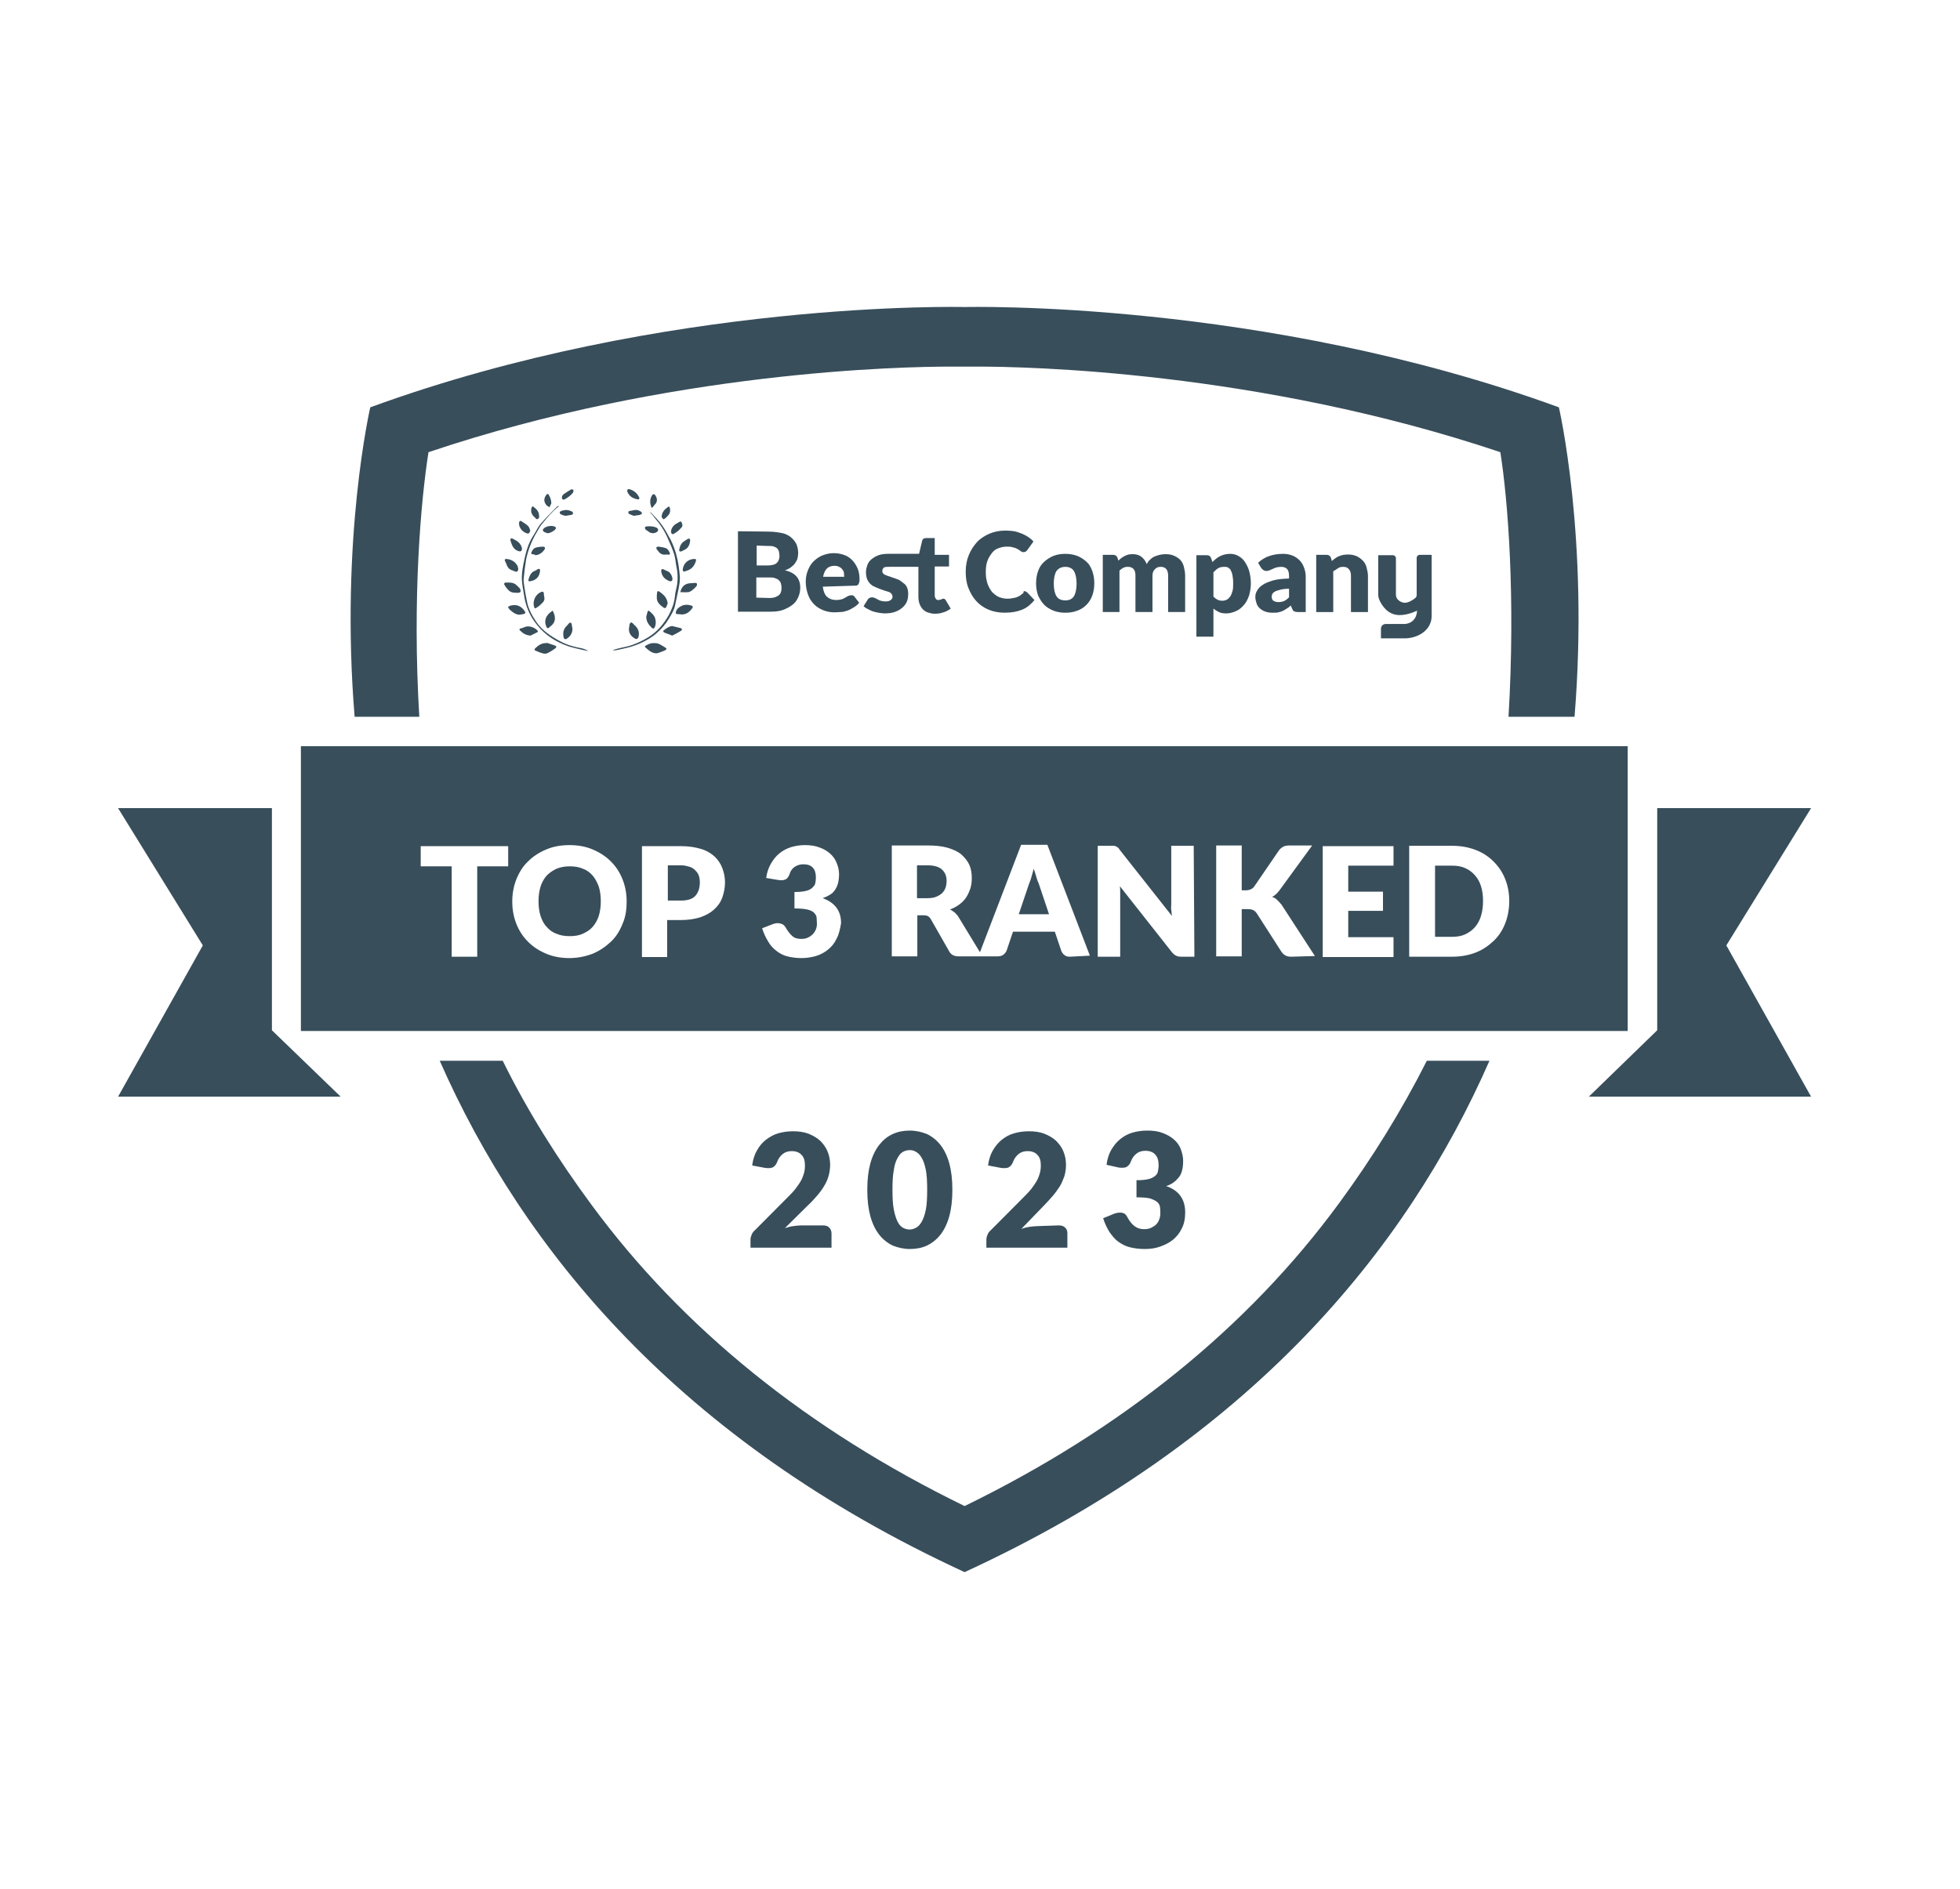 <svg width="83" height="80" viewBox="0 0 83 80" fill="none" xmlns="http://www.w3.org/2000/svg">
<path d="M11.515 34.23H5L8.589 40.044L5 46.452H14.427L11.515 43.639V34.23Z" fill="#384E5B"/>
<path d="M70.178 34.23H76.694L73.105 40.044L76.694 46.452H67.281L70.178 43.639V34.23Z" fill="#384E5B"/>
<path d="M24.889 27.575C24.759 27.546 24.63 27.517 24.5 27.488C24.341 27.445 24.183 27.416 24.024 27.358C23.534 27.183 23.102 26.908 22.77 26.502C22.453 26.125 22.265 25.705 22.194 25.226C22.165 25.023 22.121 24.835 22.107 24.632C22.078 24.385 22.121 24.139 22.165 23.892C22.251 23.457 22.352 23.023 22.611 22.646C22.712 22.486 22.785 22.312 22.914 22.167C23.13 21.921 23.361 21.689 23.592 21.457C23.606 21.442 23.635 21.428 23.664 21.428C23.664 21.442 23.649 21.457 23.649 21.457C23.39 21.66 23.188 21.906 22.972 22.167C22.871 22.283 22.799 22.428 22.712 22.573C22.611 22.747 22.525 22.921 22.453 23.11C22.381 23.298 22.323 23.486 22.28 23.689C22.237 23.95 22.208 24.211 22.179 24.487C22.165 24.574 22.179 24.675 22.194 24.777C22.222 24.994 22.265 25.226 22.309 25.444C22.366 25.777 22.525 26.067 22.712 26.343C22.972 26.72 23.332 26.951 23.707 27.154C23.995 27.314 24.312 27.401 24.63 27.459C24.716 27.474 24.802 27.517 24.889 27.56C24.903 27.546 24.889 27.56 24.889 27.575Z" fill="#384E5B"/>
<path d="M25.957 27.532C26.029 27.517 26.087 27.488 26.159 27.474C26.375 27.416 26.606 27.387 26.822 27.3C27.024 27.227 27.226 27.126 27.398 27.024C27.802 26.792 28.09 26.459 28.321 26.053C28.451 25.806 28.552 25.545 28.58 25.27C28.595 25.081 28.652 24.907 28.681 24.719C28.71 24.458 28.696 24.212 28.638 23.965C28.609 23.805 28.595 23.632 28.552 23.487C28.48 23.269 28.393 23.052 28.292 22.834C28.22 22.66 28.134 22.501 28.033 22.341C27.932 22.182 27.817 22.051 27.701 21.906C27.643 21.819 27.571 21.747 27.499 21.674C27.528 21.703 27.586 21.718 27.615 21.761C27.773 21.935 27.932 22.095 28.061 22.283C28.191 22.472 28.292 22.675 28.407 22.878C28.638 23.342 28.739 23.834 28.782 24.342C28.811 24.559 28.768 24.777 28.724 24.994C28.681 25.197 28.638 25.4 28.595 25.603C28.552 25.835 28.436 26.024 28.321 26.212C28.191 26.43 28.018 26.633 27.817 26.807C27.615 26.995 27.37 27.126 27.125 27.242C26.779 27.401 26.418 27.474 26.058 27.546H25.986C25.976 27.546 25.967 27.541 25.957 27.532Z" fill="#384E5B"/>
<path d="M23.156 27.227C23.271 27.27 23.387 27.299 23.502 27.343C23.574 27.372 23.574 27.416 23.517 27.459C23.401 27.546 23.286 27.619 23.156 27.677C23.113 27.691 23.041 27.691 22.998 27.677C22.882 27.648 22.781 27.604 22.68 27.561C22.637 27.546 22.623 27.517 22.652 27.474C22.781 27.343 22.94 27.227 23.142 27.241L23.156 27.227Z" fill="#384E5B"/>
<path d="M27.713 27.242C27.886 27.227 28.03 27.343 28.175 27.43C28.247 27.474 28.232 27.503 28.16 27.547C28.059 27.59 27.958 27.633 27.858 27.662C27.742 27.691 27.627 27.648 27.54 27.59C27.468 27.547 27.411 27.488 27.339 27.43C27.295 27.401 27.31 27.358 27.353 27.343C27.454 27.285 27.569 27.227 27.713 27.242Z" fill="#384E5B"/>
<path d="M23.055 25.328C23.07 25.473 22.954 25.545 22.868 25.632C22.825 25.676 22.767 25.705 22.709 25.748C22.666 25.777 22.637 25.777 22.623 25.719C22.536 25.458 22.68 25.154 22.94 25.067C22.983 25.052 23.012 25.067 23.026 25.11C23.026 25.183 23.041 25.255 23.055 25.328Z" fill="#384E5B"/>
<path d="M28.275 25.546C28.26 25.604 28.231 25.676 28.203 25.734C28.188 25.748 28.131 25.763 28.116 25.748C27.958 25.633 27.799 25.517 27.813 25.285C27.813 25.227 27.813 25.169 27.828 25.096C27.828 25.038 27.871 25.024 27.914 25.053C28.058 25.154 28.188 25.256 28.246 25.43C28.26 25.459 28.26 25.502 28.275 25.546Z" fill="#384E5B"/>
<path d="M28.463 26.517C28.578 26.546 28.708 26.575 28.823 26.604C28.895 26.633 28.895 26.677 28.837 26.72C28.722 26.793 28.607 26.851 28.491 26.909C28.477 26.923 28.448 26.923 28.434 26.909C28.333 26.865 28.232 26.836 28.131 26.793C28.073 26.764 28.073 26.72 28.117 26.691C28.218 26.619 28.319 26.532 28.463 26.517Z" fill="#384E5B"/>
<path d="M22.468 26.923C22.266 26.908 22.137 26.821 22.021 26.705C21.978 26.662 21.992 26.633 22.05 26.618C22.108 26.604 22.165 26.589 22.223 26.56C22.367 26.488 22.641 26.56 22.771 26.72C22.785 26.734 22.771 26.778 22.756 26.778C22.655 26.836 22.54 26.879 22.468 26.923Z" fill="#384E5B"/>
<path d="M28.853 26.024C28.795 26.024 28.738 26.009 28.68 26.009C28.622 26.009 28.608 25.98 28.622 25.922C28.651 25.792 28.738 25.734 28.839 25.676C28.968 25.603 29.127 25.603 29.271 25.647C29.329 25.661 29.358 25.705 29.314 25.763C29.199 25.922 29.055 26.038 28.853 26.024Z" fill="#384E5B"/>
<path d="M21.987 26.038C21.814 26.024 21.699 25.922 21.584 25.821C21.555 25.792 21.526 25.748 21.512 25.705C21.555 25.69 21.598 25.647 21.641 25.647C21.887 25.589 22.088 25.676 22.232 25.908C22.276 25.966 22.218 25.995 22.175 26.009C22.117 26.024 22.059 26.024 21.987 26.038Z" fill="#384E5B"/>
<path d="M21.919 25.11C21.789 25.11 21.645 25.11 21.544 25.009C21.472 24.936 21.4 24.849 21.357 24.762C21.328 24.718 21.371 24.675 21.415 24.675C21.559 24.675 21.717 24.66 21.847 24.762C21.905 24.82 21.977 24.878 22.02 24.936C22.078 25.052 22.049 25.11 21.919 25.11Z" fill="#384E5B"/>
<path d="M23.404 25.864C23.534 26.111 23.562 26.357 23.288 26.546C23.274 26.56 23.26 26.575 23.245 26.589C23.202 26.618 23.173 26.618 23.144 26.56C23.058 26.372 23.072 26.198 23.202 26.038C23.26 25.966 23.332 25.922 23.404 25.864Z" fill="#384E5B"/>
<path d="M27.367 26.125C27.382 26.067 27.396 25.995 27.425 25.908C27.439 25.85 27.468 25.864 27.511 25.893C27.569 25.951 27.627 25.995 27.67 26.053C27.785 26.183 27.8 26.459 27.713 26.589C27.684 26.647 27.627 26.618 27.598 26.589C27.468 26.459 27.367 26.328 27.367 26.125Z" fill="#384E5B"/>
<path d="M28.809 25.081C28.866 24.835 29.01 24.719 29.227 24.704C29.299 24.704 29.371 24.69 29.443 24.69C29.472 24.69 29.515 24.704 29.515 24.733C29.515 24.762 29.515 24.82 29.486 24.835C29.428 24.907 29.356 24.965 29.284 25.023C29.241 25.052 29.183 25.081 29.14 25.081C29.039 25.096 28.924 25.081 28.809 25.081Z" fill="#384E5B"/>
<path d="M26.633 26.647C26.647 26.575 26.647 26.502 26.662 26.43C26.676 26.401 26.705 26.372 26.734 26.357C26.734 26.357 26.762 26.386 26.791 26.401C26.82 26.415 26.835 26.444 26.863 26.473C27.022 26.604 27.094 26.778 27.036 26.981C27.022 27.053 26.936 27.097 26.878 27.039C26.719 26.952 26.633 26.821 26.633 26.647Z" fill="#384E5B"/>
<path d="M21.948 24.096C21.934 24.212 21.891 24.241 21.79 24.197C21.761 24.183 21.747 24.183 21.718 24.168C21.602 24.139 21.516 24.067 21.473 23.965C21.444 23.893 21.415 23.82 21.386 23.762C21.358 23.704 21.386 23.675 21.444 23.675C21.617 23.69 21.776 23.762 21.876 23.907C21.92 23.951 21.934 24.038 21.948 24.096Z" fill="#384E5B"/>
<path d="M24.239 26.604C24.253 26.792 24.167 26.937 24.023 27.039C23.951 27.097 23.879 27.082 23.864 26.981C23.835 26.821 23.85 26.676 23.965 26.546C24.009 26.502 24.052 26.459 24.081 26.415C24.138 26.357 24.181 26.357 24.21 26.43C24.21 26.488 24.225 26.546 24.239 26.604Z" fill="#384E5B"/>
<path d="M28.953 24.212C28.939 24.197 28.91 24.168 28.91 24.154C28.925 23.864 29.141 23.675 29.415 23.675C29.472 23.675 29.487 23.704 29.472 23.748C29.415 23.965 29.285 24.125 29.054 24.183C29.04 24.197 29.011 24.197 28.953 24.212Z" fill="#384E5B"/>
<path d="M28.476 24.53C28.476 24.602 28.432 24.631 28.36 24.617C28.159 24.544 28.029 24.414 28 24.197C28 24.168 28 24.124 28.029 24.11C28.043 24.095 28.087 24.11 28.115 24.124C28.173 24.153 28.231 24.182 28.303 24.211C28.389 24.255 28.476 24.414 28.476 24.53Z" fill="#384E5B"/>
<path d="M28.895 22.24C28.91 22.327 28.823 22.371 28.765 22.443C28.708 22.501 28.621 22.559 28.549 22.603C28.477 22.646 28.434 22.617 28.419 22.545C28.405 22.414 28.492 22.269 28.636 22.182C28.679 22.168 28.708 22.139 28.737 22.124C28.823 22.066 28.866 22.081 28.881 22.182C28.895 22.182 28.895 22.197 28.895 22.24Z" fill="#384E5B"/>
<path d="M22.106 23.24C22.092 23.356 22.049 23.37 21.948 23.341C21.731 23.269 21.674 23.081 21.616 22.892C21.602 22.834 21.645 22.776 21.688 22.805C21.832 22.878 21.991 22.95 22.063 23.11C22.092 23.153 22.092 23.197 22.106 23.24Z" fill="#384E5B"/>
<path d="M22.453 22.457C22.438 22.587 22.381 22.631 22.265 22.573C22.135 22.515 22.035 22.413 21.991 22.268C21.977 22.21 21.977 22.152 21.991 22.095C21.991 22.08 22.049 22.051 22.063 22.066C22.164 22.138 22.28 22.196 22.366 22.283C22.409 22.326 22.424 22.399 22.453 22.457Z" fill="#384E5B"/>
<path d="M28.765 23.269C28.794 23.124 28.852 22.994 28.982 22.921C29.025 22.892 29.068 22.863 29.111 22.834C29.183 22.791 29.227 22.82 29.227 22.892C29.212 23.037 29.169 23.182 29.025 23.269C28.967 23.298 28.91 23.327 28.852 23.356C28.78 23.371 28.751 23.342 28.765 23.269Z" fill="#384E5B"/>
<path d="M22.38 24.545C22.423 24.4 22.481 24.241 22.639 24.183C22.683 24.168 22.726 24.139 22.769 24.11C22.841 24.081 22.87 24.096 22.87 24.168C22.855 24.415 22.711 24.574 22.466 24.618C22.38 24.632 22.366 24.603 22.38 24.545Z" fill="#384E5B"/>
<path d="M28.217 23.487C28.058 23.516 27.957 23.458 27.871 23.342C27.857 23.313 27.828 23.298 27.813 23.269C27.799 23.24 27.785 23.197 27.799 23.182C27.813 23.168 27.857 23.153 27.885 23.153C27.986 23.168 28.087 23.182 28.174 23.211C28.289 23.24 28.332 23.356 28.375 23.443C28.375 23.443 28.347 23.501 28.318 23.501C28.289 23.487 28.246 23.487 28.217 23.487Z" fill="#384E5B"/>
<path d="M22.625 23.487C22.481 23.472 22.466 23.458 22.538 23.327C22.582 23.24 22.654 23.197 22.74 23.182C22.827 23.168 22.913 23.153 22.985 23.153C23.014 23.153 23.057 23.168 23.072 23.182C23.086 23.211 23.072 23.255 23.057 23.284C22.956 23.414 22.827 23.516 22.654 23.516C22.654 23.487 22.639 23.487 22.625 23.487Z" fill="#384E5B"/>
<path d="M27.64 22.588C27.611 22.574 27.568 22.574 27.525 22.559C27.467 22.516 27.395 22.472 27.337 22.429C27.323 22.414 27.309 22.371 27.309 22.342C27.309 22.327 27.352 22.298 27.366 22.298C27.525 22.284 27.669 22.284 27.813 22.356C27.842 22.371 27.871 22.414 27.871 22.443C27.871 22.487 27.828 22.53 27.799 22.545C27.755 22.574 27.698 22.574 27.64 22.588Z" fill="#384E5B"/>
<path d="M26.562 20.79C26.562 20.718 26.606 20.718 26.649 20.718C26.851 20.776 26.98 20.892 27.067 21.066C27.081 21.109 27.081 21.153 27.024 21.153C26.822 21.124 26.649 21.037 26.562 20.819C26.562 20.819 26.562 20.805 26.562 20.79Z" fill="#384E5B"/>
<path d="M23.201 22.588C23.143 22.573 23.1 22.559 23.042 22.53C22.985 22.501 22.97 22.443 23.013 22.399C23.114 22.283 23.374 22.24 23.503 22.312C23.561 22.341 23.547 22.385 23.518 22.414C23.46 22.501 23.302 22.573 23.201 22.588Z" fill="#384E5B"/>
<path d="M22.84 21.878C22.825 21.907 22.811 21.965 22.782 21.979C22.739 22.008 22.696 21.979 22.667 21.936C22.566 21.849 22.479 21.747 22.494 21.588C22.494 21.544 22.508 21.515 22.523 21.472C22.537 21.457 22.58 21.443 22.58 21.457C22.696 21.544 22.811 21.646 22.825 21.805C22.825 21.849 22.825 21.863 22.84 21.878Z" fill="#384E5B"/>
<path d="M23.347 21.326C23.318 21.384 23.289 21.428 23.274 21.486C23.231 21.457 23.159 21.428 23.13 21.384C23.015 21.239 23.029 21.094 23.145 20.949C23.174 20.92 23.203 20.906 23.231 20.949C23.303 21.065 23.347 21.181 23.347 21.326Z" fill="#384E5B"/>
<path d="M28.016 21.892C28.03 21.689 28.145 21.573 28.29 21.472C28.318 21.443 28.347 21.457 28.362 21.501C28.39 21.617 28.39 21.733 28.29 21.834C28.246 21.878 28.217 21.921 28.174 21.95C28.145 21.979 28.102 21.994 28.088 21.994C28.059 21.965 28.044 21.921 28.016 21.892Z" fill="#384E5B"/>
<path d="M27.582 21.486C27.524 21.326 27.51 21.167 27.596 21.007C27.654 20.906 27.712 20.906 27.769 21.007C27.827 21.109 27.841 21.225 27.769 21.326C27.726 21.384 27.669 21.442 27.611 21.515C27.611 21.5 27.596 21.486 27.582 21.486Z" fill="#384E5B"/>
<path d="M23.793 21.051C23.807 21.022 23.822 20.964 23.865 20.935C23.966 20.862 24.067 20.804 24.182 20.732C24.211 20.717 24.254 20.732 24.283 20.746C24.283 20.79 24.283 20.833 24.269 20.862C24.168 20.993 24.038 21.079 23.908 21.152C23.836 21.181 23.793 21.152 23.793 21.051Z" fill="#384E5B"/>
<path d="M23.95 21.849C23.878 21.834 23.82 21.82 23.763 21.791C23.691 21.762 23.676 21.674 23.763 21.645C23.835 21.616 23.921 21.602 23.993 21.602C24.065 21.602 24.137 21.631 24.209 21.66C24.238 21.674 24.267 21.703 24.267 21.733C24.267 21.762 24.238 21.805 24.209 21.805C24.123 21.82 24.037 21.834 23.95 21.849Z" fill="#384E5B"/>
<path d="M26.836 21.849C26.778 21.82 26.706 21.805 26.634 21.762C26.62 21.747 26.605 21.718 26.605 21.689C26.605 21.675 26.634 21.646 26.649 21.646C26.793 21.631 26.923 21.559 27.067 21.631C27.081 21.646 27.11 21.646 27.124 21.66L27.196 21.733C27.168 21.762 27.153 21.791 27.11 21.805C27.038 21.82 26.951 21.834 26.836 21.849Z" fill="#384E5B"/>
<path d="M32.504 22.516C32.735 22.516 32.937 22.545 33.095 22.574C33.254 22.603 33.398 22.675 33.499 22.762C33.599 22.849 33.672 22.936 33.729 23.052C33.773 23.168 33.801 23.299 33.801 23.429C33.801 23.502 33.787 23.574 33.773 23.647C33.758 23.719 33.715 23.777 33.672 23.85C33.628 23.922 33.571 23.966 33.499 24.024C33.426 24.082 33.34 24.125 33.239 24.154C33.47 24.212 33.628 24.299 33.729 24.415C33.83 24.531 33.888 24.691 33.888 24.894C33.888 25.039 33.859 25.169 33.801 25.3C33.744 25.43 33.672 25.532 33.556 25.619C33.441 25.706 33.311 25.778 33.153 25.836C32.994 25.894 32.807 25.909 32.605 25.909H31.25V22.502L32.504 22.516ZM32.043 23.11V23.951H32.446C32.533 23.951 32.605 23.951 32.677 23.937C32.749 23.922 32.807 23.908 32.85 23.879C32.893 23.85 32.937 23.806 32.965 23.748C32.994 23.69 33.008 23.618 33.008 23.545C33.008 23.473 32.994 23.4 32.98 23.342C32.965 23.284 32.922 23.241 32.893 23.212C32.85 23.183 32.792 23.154 32.735 23.139C32.677 23.125 32.59 23.125 32.504 23.125L32.043 23.11ZM32.59 25.329C32.691 25.329 32.778 25.314 32.85 25.285C32.922 25.256 32.965 25.227 33.008 25.184C33.052 25.14 33.066 25.097 33.081 25.039C33.095 24.981 33.095 24.937 33.095 24.879C33.095 24.821 33.081 24.763 33.066 24.705C33.052 24.647 33.023 24.618 32.98 24.575C32.937 24.531 32.893 24.517 32.821 24.488C32.749 24.459 32.677 24.459 32.576 24.459H32.028V25.314L32.59 25.329Z" fill="#384E5B"/>
<path d="M34.842 24.85C34.871 25.053 34.928 25.198 35.029 25.285C35.13 25.372 35.26 25.415 35.418 25.415C35.505 25.415 35.577 25.401 35.635 25.386C35.692 25.372 35.75 25.343 35.793 25.314C35.836 25.285 35.88 25.27 35.923 25.241C35.966 25.227 36.009 25.212 36.053 25.212C36.11 25.212 36.154 25.227 36.182 25.27L36.384 25.531C36.312 25.618 36.226 25.691 36.139 25.734C36.053 25.792 35.966 25.836 35.88 25.865C35.793 25.894 35.692 25.923 35.606 25.923C35.519 25.923 35.433 25.937 35.346 25.937C35.173 25.937 35.015 25.908 34.871 25.85C34.727 25.792 34.597 25.72 34.481 25.604C34.366 25.488 34.28 25.357 34.222 25.198C34.164 25.038 34.121 24.85 34.121 24.633C34.121 24.473 34.15 24.314 34.208 24.169C34.265 24.024 34.337 23.893 34.438 23.792C34.539 23.69 34.669 23.589 34.813 23.531C34.957 23.473 35.13 23.429 35.303 23.429C35.462 23.429 35.606 23.458 35.736 23.502C35.865 23.545 35.98 23.618 36.081 23.719C36.182 23.821 36.254 23.937 36.312 24.067C36.37 24.198 36.398 24.357 36.398 24.531C36.398 24.589 36.398 24.633 36.384 24.662C36.37 24.691 36.37 24.72 36.355 24.748C36.341 24.763 36.327 24.777 36.298 24.792C36.283 24.806 36.254 24.806 36.211 24.806L34.842 24.85ZM35.75 24.43C35.75 24.372 35.736 24.314 35.736 24.256C35.736 24.198 35.692 24.154 35.663 24.111C35.635 24.067 35.591 24.038 35.534 24.009C35.476 23.98 35.418 23.966 35.332 23.966C35.202 23.966 35.087 24.009 35.015 24.082C34.943 24.154 34.885 24.27 34.856 24.43H35.75Z" fill="#384E5B"/>
<path d="M43.374 25.039C43.388 25.039 43.417 25.039 43.431 25.053C43.446 25.068 43.46 25.068 43.489 25.082L43.806 25.416C43.662 25.59 43.504 25.735 43.287 25.822C43.071 25.909 42.84 25.952 42.552 25.952C42.293 25.952 42.062 25.909 41.86 25.822C41.658 25.735 41.486 25.619 41.341 25.459C41.197 25.3 41.096 25.126 41.01 24.908C40.923 24.691 40.895 24.459 40.895 24.212C40.895 23.966 40.938 23.72 41.024 23.517C41.111 23.299 41.226 23.125 41.37 22.966C41.514 22.806 41.702 22.69 41.904 22.603C42.105 22.516 42.336 22.473 42.595 22.473C42.725 22.473 42.84 22.487 42.956 22.502C43.071 22.531 43.172 22.56 43.273 22.603C43.374 22.647 43.46 22.69 43.547 22.748C43.633 22.806 43.705 22.864 43.763 22.937L43.504 23.299C43.489 23.314 43.46 23.343 43.446 23.357C43.417 23.372 43.388 23.386 43.345 23.386C43.316 23.386 43.287 23.386 43.273 23.372C43.244 23.357 43.215 23.343 43.201 23.328C43.186 23.314 43.143 23.285 43.114 23.27C43.086 23.256 43.042 23.227 42.999 23.212C42.956 23.198 42.898 23.183 42.84 23.169C42.783 23.154 42.711 23.154 42.624 23.154C42.495 23.154 42.379 23.183 42.264 23.227C42.149 23.27 42.062 23.343 41.99 23.444C41.918 23.546 41.846 23.647 41.803 23.792C41.759 23.922 41.745 24.082 41.745 24.256C41.745 24.43 41.774 24.589 41.817 24.72C41.86 24.85 41.932 24.966 42.004 25.068C42.091 25.155 42.177 25.227 42.293 25.285C42.408 25.329 42.523 25.358 42.639 25.358C42.711 25.358 42.783 25.358 42.84 25.343C42.898 25.329 42.956 25.329 42.999 25.314C43.057 25.3 43.1 25.271 43.143 25.256C43.186 25.242 43.23 25.198 43.287 25.155C43.302 25.14 43.331 25.126 43.345 25.111C43.331 25.053 43.345 25.053 43.374 25.039Z" fill="#384E5B"/>
<path d="M45.115 23.459C45.302 23.459 45.461 23.488 45.619 23.546C45.763 23.604 45.893 23.691 46.008 23.792C46.124 23.894 46.196 24.024 46.253 24.184C46.311 24.343 46.34 24.503 46.34 24.706C46.34 24.909 46.311 25.068 46.253 25.228C46.196 25.387 46.109 25.518 46.008 25.619C45.893 25.735 45.778 25.808 45.619 25.866C45.475 25.924 45.302 25.953 45.115 25.953C44.927 25.953 44.769 25.924 44.61 25.866C44.466 25.808 44.322 25.721 44.221 25.619C44.106 25.503 44.034 25.373 43.962 25.228C43.904 25.068 43.875 24.894 43.875 24.706C43.875 24.517 43.904 24.343 43.962 24.184C44.019 24.024 44.106 23.894 44.221 23.792C44.336 23.691 44.466 23.604 44.61 23.546C44.754 23.488 44.927 23.459 45.115 23.459ZM45.115 25.431C45.273 25.431 45.403 25.373 45.475 25.257C45.547 25.141 45.59 24.952 45.59 24.72C45.59 24.488 45.547 24.3 45.475 24.184C45.403 24.068 45.273 24.01 45.115 24.01C44.956 24.01 44.826 24.068 44.74 24.184C44.668 24.3 44.624 24.474 44.624 24.72C44.624 24.967 44.668 25.141 44.74 25.257C44.812 25.373 44.942 25.431 45.115 25.431Z" fill="#384E5B"/>
<path d="M46.699 25.923V23.502H47.146C47.233 23.502 47.29 23.545 47.319 23.618L47.362 23.748C47.406 23.705 47.449 23.661 47.492 23.632C47.535 23.603 47.578 23.574 47.636 23.545C47.694 23.516 47.737 23.502 47.795 23.487C47.852 23.473 47.924 23.473 47.982 23.473C48.126 23.473 48.256 23.516 48.342 23.589C48.429 23.661 48.515 23.763 48.559 23.893C48.602 23.821 48.645 23.748 48.703 23.705C48.76 23.647 48.818 23.603 48.89 23.574C48.962 23.545 49.034 23.516 49.106 23.502C49.178 23.487 49.251 23.473 49.337 23.473C49.481 23.473 49.596 23.487 49.697 23.531C49.798 23.574 49.899 23.632 49.971 23.705C50.043 23.777 50.101 23.879 50.13 23.995C50.159 24.111 50.187 24.241 50.187 24.386V25.923H49.467V24.386C49.467 24.14 49.366 24.009 49.15 24.009C49.049 24.009 48.977 24.038 48.905 24.111C48.833 24.183 48.804 24.27 48.804 24.386V25.923H48.083V24.386C48.083 24.241 48.054 24.154 47.996 24.096C47.939 24.038 47.867 24.009 47.752 24.009C47.679 24.009 47.622 24.024 47.564 24.053C47.506 24.082 47.449 24.125 47.406 24.169V25.923H46.699Z" fill="#384E5B"/>
<path d="M51.342 23.807C51.442 23.706 51.543 23.619 51.659 23.561C51.774 23.503 51.918 23.459 52.091 23.459C52.221 23.459 52.336 23.488 52.437 23.546C52.538 23.604 52.639 23.677 52.711 23.792C52.783 23.908 52.855 24.024 52.898 24.184C52.941 24.343 52.97 24.517 52.97 24.706C52.97 24.894 52.941 25.054 52.898 25.213C52.841 25.373 52.783 25.503 52.682 25.619C52.581 25.735 52.48 25.822 52.35 25.88C52.221 25.938 52.077 25.982 51.932 25.982C51.803 25.982 51.702 25.967 51.615 25.924C51.529 25.88 51.457 25.837 51.385 25.779V26.968H50.664V23.517H51.111C51.197 23.517 51.255 23.561 51.284 23.633L51.342 23.807ZM51.385 25.271C51.442 25.329 51.5 25.373 51.558 25.402C51.615 25.431 51.688 25.445 51.76 25.445C51.832 25.445 51.889 25.431 51.947 25.402C52.005 25.373 52.048 25.329 52.091 25.271C52.134 25.213 52.163 25.141 52.192 25.039C52.221 24.938 52.221 24.836 52.221 24.691C52.221 24.546 52.206 24.459 52.192 24.372C52.178 24.285 52.149 24.213 52.12 24.155C52.091 24.097 52.048 24.068 52.005 24.039C51.961 24.01 51.904 24.01 51.846 24.01C51.745 24.01 51.659 24.024 51.587 24.068C51.514 24.111 51.457 24.169 51.385 24.242V25.271Z" fill="#384E5B"/>
<path d="M53.276 23.836C53.42 23.706 53.578 23.604 53.766 23.546C53.938 23.488 54.126 23.459 54.342 23.459C54.486 23.459 54.616 23.488 54.731 23.532C54.847 23.575 54.947 23.648 55.034 23.734C55.12 23.821 55.178 23.923 55.221 24.039C55.265 24.155 55.293 24.285 55.293 24.416V25.924H54.962C54.89 25.924 54.847 25.909 54.803 25.895C54.76 25.88 54.746 25.837 54.717 25.779L54.659 25.648C54.602 25.706 54.544 25.75 54.486 25.779C54.429 25.822 54.371 25.851 54.313 25.88C54.256 25.909 54.184 25.924 54.126 25.938C54.068 25.953 53.982 25.953 53.895 25.953C53.78 25.953 53.679 25.938 53.593 25.909C53.506 25.88 53.434 25.837 53.362 25.779C53.29 25.721 53.247 25.648 53.218 25.576C53.189 25.489 53.16 25.402 53.16 25.286C53.16 25.199 53.175 25.112 53.232 25.025C53.276 24.938 53.347 24.851 53.463 24.778C53.564 24.706 53.708 24.648 53.895 24.59C54.083 24.532 54.313 24.517 54.587 24.503V24.401C54.587 24.256 54.558 24.155 54.501 24.097C54.443 24.039 54.356 24.01 54.256 24.01C54.169 24.01 54.097 24.024 54.039 24.039C53.982 24.053 53.938 24.082 53.895 24.097C53.852 24.111 53.809 24.14 53.766 24.155C53.722 24.169 53.679 24.184 53.621 24.184C53.578 24.184 53.535 24.169 53.492 24.14C53.448 24.111 53.434 24.082 53.405 24.053L53.276 23.836ZM54.573 24.938C54.429 24.938 54.313 24.952 54.212 24.981C54.111 25.01 54.039 25.025 53.996 25.054C53.938 25.083 53.91 25.112 53.881 25.155C53.866 25.184 53.852 25.228 53.852 25.271C53.852 25.358 53.881 25.416 53.924 25.445C53.967 25.474 54.039 25.503 54.126 25.503C54.212 25.503 54.299 25.489 54.371 25.46C54.443 25.431 54.515 25.373 54.587 25.3V24.938H54.573Z" fill="#384E5B"/>
<path d="M56.401 23.763C56.445 23.72 56.502 23.676 56.545 23.647C56.589 23.618 56.646 23.575 56.704 23.56C56.762 23.531 56.819 23.517 56.891 23.502C56.964 23.488 57.036 23.488 57.108 23.488C57.237 23.488 57.353 23.517 57.454 23.56C57.554 23.604 57.641 23.676 57.713 23.749C57.785 23.821 57.843 23.923 57.872 24.039C57.9 24.155 57.929 24.271 57.929 24.401V25.924H57.209V24.387C57.209 24.271 57.18 24.169 57.122 24.111C57.064 24.039 56.992 24.01 56.877 24.01C56.805 24.01 56.718 24.024 56.661 24.068C56.603 24.111 56.531 24.155 56.459 24.198V25.924H55.738V23.502H56.185C56.272 23.502 56.329 23.546 56.358 23.618L56.401 23.763Z" fill="#384E5B"/>
<path d="M40.044 25.416C40.03 25.401 40.015 25.372 40.001 25.372C39.986 25.372 39.972 25.358 39.943 25.358C39.929 25.358 39.914 25.358 39.9 25.372C39.886 25.387 39.871 25.387 39.857 25.387C39.842 25.387 39.828 25.401 39.813 25.401C39.799 25.401 39.77 25.416 39.741 25.416C39.684 25.416 39.655 25.401 39.626 25.358C39.597 25.314 39.583 25.271 39.583 25.213V23.995H40.188V23.502H39.583V22.791H39.208C39.122 22.791 39.064 22.835 39.05 22.907L38.92 23.458H37.623C37.464 23.458 37.32 23.473 37.205 23.516C37.089 23.56 36.988 23.618 36.902 23.69C36.815 23.763 36.758 23.85 36.729 23.937C36.7 24.024 36.671 24.125 36.671 24.227C36.671 24.343 36.686 24.43 36.715 24.517C36.743 24.589 36.786 24.662 36.844 24.72C36.902 24.778 36.959 24.821 37.032 24.85C37.104 24.879 37.161 24.908 37.233 24.937C37.305 24.966 37.377 24.981 37.435 25.01C37.507 25.024 37.565 25.053 37.623 25.068C37.68 25.082 37.723 25.111 37.752 25.155C37.781 25.184 37.795 25.227 37.795 25.271C37.795 25.3 37.795 25.329 37.781 25.343C37.767 25.372 37.752 25.387 37.723 25.416C37.695 25.43 37.666 25.445 37.637 25.459C37.594 25.474 37.55 25.474 37.493 25.474C37.406 25.474 37.349 25.459 37.291 25.445C37.233 25.43 37.19 25.401 37.161 25.387C37.133 25.372 37.089 25.343 37.046 25.329C37.003 25.314 36.974 25.3 36.931 25.3C36.887 25.3 36.844 25.314 36.815 25.329C36.786 25.343 36.758 25.372 36.743 25.401L36.57 25.677C36.614 25.72 36.671 25.764 36.743 25.793C36.801 25.822 36.873 25.865 36.959 25.894C37.046 25.923 37.118 25.938 37.205 25.952C37.291 25.967 37.363 25.981 37.45 25.981C37.608 25.981 37.767 25.967 37.882 25.923C38.012 25.88 38.113 25.822 38.199 25.749C38.286 25.677 38.358 25.59 38.401 25.488C38.444 25.387 38.459 25.271 38.459 25.155C38.459 25.053 38.444 24.966 38.415 24.894C38.386 24.821 38.343 24.763 38.286 24.72C38.228 24.676 38.17 24.633 38.113 24.589C38.055 24.546 37.983 24.531 37.911 24.502C37.839 24.473 37.767 24.459 37.709 24.43C37.637 24.415 37.579 24.386 37.536 24.372C37.493 24.357 37.435 24.328 37.406 24.299C37.377 24.27 37.363 24.227 37.363 24.183C37.363 24.125 37.392 24.067 37.435 24.038C37.478 24.009 37.55 24.009 37.651 24.009H38.891V25.271C38.891 25.387 38.905 25.474 38.934 25.561C38.963 25.648 39.006 25.72 39.064 25.793C39.122 25.851 39.194 25.909 39.28 25.938C39.367 25.967 39.468 25.996 39.583 25.996C39.713 25.996 39.828 25.981 39.943 25.938C40.059 25.909 40.159 25.851 40.26 25.778L40.044 25.416Z" fill="#384E5B"/>
<path d="M58.479 27.039H59.473C59.704 27.039 59.949 26.981 60.151 26.865C60.381 26.735 60.626 26.488 60.626 26.082V23.502H60.122C60.05 23.502 59.992 23.559 59.992 23.632V25.198C59.992 25.241 59.978 25.299 59.934 25.328C59.848 25.401 59.661 25.531 59.488 25.531C59.358 25.531 59.257 25.459 59.199 25.401C59.142 25.343 59.113 25.27 59.113 25.183V23.646C59.113 23.574 59.055 23.516 58.983 23.516H58.363V25.169C58.363 25.256 58.378 25.343 58.421 25.43C58.522 25.647 58.767 26.053 59.271 26.053C59.646 26.053 60.007 25.865 60.007 25.865C60.007 25.865 60.021 26.372 59.502 26.43H58.68C58.565 26.43 58.479 26.517 58.479 26.633V27.039Z" fill="#384E5B"/>
<path d="M39.264 36.652H38.832V38.044H39.264C39.409 38.044 39.538 38.029 39.639 37.986C39.74 37.942 39.827 37.899 39.899 37.826C39.971 37.754 40.014 37.681 40.043 37.594C40.072 37.507 40.086 37.406 40.086 37.304C40.086 37.101 40.014 36.942 39.884 36.826C39.755 36.71 39.553 36.652 39.264 36.652Z" fill="#384E5B"/>
<path d="M25.096 37.086C24.981 36.956 24.852 36.854 24.678 36.796C24.52 36.724 24.333 36.695 24.131 36.695C23.929 36.695 23.742 36.724 23.569 36.796C23.41 36.869 23.266 36.97 23.151 37.086C23.035 37.217 22.949 37.376 22.891 37.55C22.834 37.739 22.805 37.942 22.805 38.174C22.805 38.406 22.834 38.623 22.891 38.797C22.949 38.971 23.035 39.145 23.151 39.261C23.266 39.392 23.396 39.493 23.569 39.551C23.727 39.623 23.915 39.652 24.131 39.652C24.347 39.652 24.52 39.623 24.678 39.551C24.837 39.478 24.981 39.392 25.096 39.261C25.212 39.13 25.298 38.971 25.356 38.797C25.414 38.609 25.442 38.406 25.442 38.174C25.442 37.942 25.414 37.739 25.356 37.55C25.284 37.362 25.197 37.202 25.096 37.086Z" fill="#384E5B"/>
<path d="M29.434 36.855C29.377 36.797 29.29 36.739 29.189 36.71C29.088 36.681 28.973 36.652 28.843 36.652H28.281V38.145H28.843C29.132 38.145 29.334 38.073 29.449 37.942C29.564 37.812 29.636 37.623 29.636 37.377C29.636 37.275 29.622 37.174 29.593 37.087C29.564 37 29.492 36.913 29.434 36.855Z" fill="#384E5B"/>
<path d="M43.89 37.159C43.861 37.043 43.818 36.927 43.775 36.797C43.746 36.927 43.703 37.043 43.674 37.159C43.645 37.275 43.602 37.362 43.573 37.449L43.141 38.725H44.423L43.991 37.435C43.962 37.362 43.919 37.275 43.89 37.159Z" fill="#384E5B"/>
<path d="M12.742 31.606V43.669H68.928V31.606H12.742ZM21.52 36.695H20.209V40.523H19.128V36.695H17.816V35.84H21.52V36.695ZM26.363 39.131C26.248 39.421 26.09 39.682 25.873 39.885C25.657 40.088 25.412 40.262 25.11 40.392C24.807 40.508 24.475 40.581 24.115 40.581C23.755 40.581 23.423 40.523 23.12 40.392C22.818 40.262 22.573 40.102 22.356 39.885C22.14 39.667 21.982 39.421 21.866 39.131C21.751 38.841 21.693 38.522 21.693 38.189C21.693 37.855 21.751 37.536 21.866 37.246C21.982 36.956 22.14 36.695 22.356 36.492C22.573 36.275 22.818 36.115 23.12 35.985C23.423 35.854 23.755 35.796 24.115 35.796C24.475 35.796 24.807 35.854 25.11 35.985C25.412 36.115 25.657 36.275 25.873 36.492C26.09 36.71 26.248 36.956 26.363 37.246C26.479 37.536 26.537 37.855 26.537 38.189C26.537 38.522 26.493 38.841 26.363 39.131ZM30.587 38.015C30.515 38.218 30.399 38.377 30.241 38.522C30.082 38.667 29.895 38.769 29.65 38.855C29.419 38.928 29.131 38.971 28.814 38.971H28.252V40.537H27.185V35.84H28.828C29.16 35.84 29.434 35.883 29.679 35.956C29.924 36.028 30.111 36.144 30.255 36.275C30.399 36.405 30.515 36.579 30.587 36.768C30.659 36.956 30.702 37.159 30.702 37.377C30.702 37.594 30.659 37.812 30.587 38.015ZM35.43 39.754C35.343 39.943 35.228 40.088 35.07 40.218C34.925 40.334 34.753 40.436 34.551 40.494C34.349 40.552 34.147 40.581 33.931 40.581C33.715 40.581 33.513 40.552 33.34 40.508C33.167 40.465 33.008 40.378 32.879 40.276C32.749 40.175 32.619 40.044 32.533 39.885C32.432 39.725 32.345 39.537 32.273 39.319L32.72 39.145C32.836 39.102 32.936 39.087 33.037 39.117C33.138 39.131 33.21 39.189 33.254 39.261C33.354 39.435 33.455 39.566 33.556 39.653C33.657 39.74 33.787 39.769 33.931 39.769C34.046 39.769 34.133 39.754 34.219 39.711C34.306 39.667 34.363 39.624 34.421 39.566C34.479 39.508 34.522 39.435 34.551 39.363C34.58 39.29 34.594 39.218 34.594 39.131C34.594 39.029 34.58 38.943 34.58 38.855C34.565 38.769 34.522 38.711 34.464 38.653C34.407 38.594 34.306 38.551 34.176 38.522C34.046 38.493 33.873 38.479 33.643 38.479V37.783C33.844 37.783 33.989 37.768 34.118 37.739C34.234 37.71 34.335 37.667 34.392 37.609C34.45 37.551 34.508 37.493 34.522 37.42C34.536 37.348 34.551 37.261 34.551 37.174C34.551 36.985 34.508 36.84 34.421 36.753C34.335 36.652 34.19 36.608 34.017 36.608C33.873 36.608 33.744 36.652 33.643 36.724C33.542 36.797 33.47 36.898 33.441 37.014C33.398 37.13 33.34 37.217 33.268 37.246C33.196 37.29 33.095 37.29 32.965 37.275L32.446 37.188C32.475 36.956 32.547 36.753 32.648 36.579C32.749 36.405 32.864 36.26 33.008 36.144C33.153 36.028 33.311 35.941 33.498 35.883C33.686 35.825 33.888 35.796 34.09 35.796C34.32 35.796 34.522 35.825 34.709 35.898C34.882 35.956 35.041 36.057 35.156 36.159C35.286 36.275 35.372 36.405 35.43 36.55C35.488 36.695 35.531 36.855 35.531 37.014C35.531 37.159 35.517 37.29 35.488 37.406C35.459 37.522 35.416 37.609 35.358 37.696C35.3 37.783 35.228 37.855 35.142 37.899C35.055 37.957 34.954 38 34.839 38.044C35.358 38.232 35.617 38.58 35.617 39.102C35.574 39.348 35.531 39.566 35.43 39.754ZM45.304 40.523C45.217 40.523 45.131 40.508 45.073 40.45C45.015 40.407 44.972 40.349 44.943 40.276L44.669 39.464H42.897L42.623 40.276C42.594 40.334 42.551 40.392 42.493 40.436C42.435 40.479 42.363 40.508 42.262 40.508H40.59C40.403 40.508 40.273 40.436 40.201 40.305L39.423 38.943C39.394 38.885 39.351 38.841 39.307 38.812C39.264 38.783 39.192 38.769 39.12 38.769H38.846V40.508H37.765V35.811H39.279C39.61 35.811 39.898 35.84 40.143 35.912C40.374 35.985 40.576 36.072 40.72 36.202C40.864 36.333 40.98 36.478 41.051 36.637C41.124 36.811 41.152 36.985 41.152 37.188C41.152 37.348 41.138 37.478 41.095 37.623C41.051 37.754 40.994 37.884 40.922 38C40.85 38.116 40.749 38.218 40.633 38.305C40.518 38.392 40.389 38.464 40.23 38.522C40.302 38.551 40.36 38.609 40.432 38.653C40.489 38.711 40.547 38.769 40.59 38.841L41.498 40.334L43.242 35.782H44.352L46.154 40.479L45.304 40.523ZM50.579 40.523H50.017C49.931 40.523 49.859 40.508 49.801 40.479C49.743 40.45 49.686 40.407 49.628 40.334L47.423 37.536C47.437 37.623 47.437 37.696 47.437 37.783V40.523H46.486V35.825H47.178C47.206 35.825 47.235 35.84 47.264 35.854C47.293 35.869 47.322 35.883 47.336 35.898C47.365 35.912 47.394 35.956 47.408 35.985L49.628 38.797C49.614 38.711 49.614 38.623 49.599 38.536C49.585 38.45 49.599 38.377 49.599 38.305V35.825H50.55L50.579 40.523ZM54.702 40.523C54.644 40.523 54.586 40.523 54.543 40.508C54.5 40.494 54.457 40.494 54.428 40.465C54.399 40.45 54.37 40.421 54.341 40.407C54.312 40.378 54.298 40.349 54.269 40.32L53.217 38.681C53.174 38.623 53.131 38.58 53.073 38.551C53.015 38.522 52.929 38.508 52.842 38.508H52.583V40.508H51.502V35.811H52.583V37.71H52.756C52.914 37.71 53.03 37.652 53.102 37.565L54.154 36.028C54.212 35.941 54.284 35.898 54.356 35.854C54.428 35.825 54.514 35.811 54.63 35.811H55.567L54.183 37.71C54.082 37.841 53.981 37.942 53.866 37.986C53.952 38.015 54.024 38.058 54.082 38.116C54.14 38.174 54.212 38.247 54.269 38.319L55.682 40.494L54.702 40.523ZM59.011 36.666H57.094V37.768H58.565V38.58H57.094V39.696H59.011V40.537H56.013V35.84H59.011V36.666ZM63.739 39.117C63.624 39.406 63.465 39.653 63.249 39.856C63.033 40.059 62.788 40.233 62.485 40.349C62.183 40.465 61.851 40.523 61.491 40.523H59.675V35.825H61.491C61.851 35.825 62.183 35.883 62.485 35.999C62.788 36.115 63.033 36.275 63.249 36.492C63.465 36.71 63.624 36.942 63.739 37.232C63.855 37.522 63.912 37.826 63.912 38.16C63.912 38.493 63.855 38.827 63.739 39.117Z" fill="#384E5B"/>
<path d="M62.456 37.072C62.341 36.941 62.211 36.84 62.038 36.767C61.879 36.694 61.692 36.666 61.49 36.666H60.77V39.681H61.49C61.692 39.681 61.879 39.652 62.038 39.58C62.197 39.507 62.341 39.406 62.456 39.275C62.571 39.145 62.658 38.985 62.715 38.797C62.773 38.608 62.802 38.405 62.802 38.159C62.802 37.912 62.773 37.724 62.715 37.535C62.658 37.347 62.571 37.202 62.456 37.072Z" fill="#384E5B"/>
<path d="M17.756 30.36C17.453 25.3 17.828 21.168 18.145 19.153C28.393 15.702 38.281 15.528 40.27 15.528H41.395C43.398 15.528 53.272 15.702 63.535 19.153C63.852 21.153 64.183 25.285 63.881 30.36H66.677C67.297 22.763 66.014 17.253 66.014 17.253C53.474 12.672 40.847 13.005 40.847 13.005C40.847 13.005 28.22 12.672 15.68 17.253C15.68 17.253 14.397 22.777 15.017 30.36H17.756Z" fill="#384E5B"/>
<path d="M60.422 44.93C59.355 47.047 58.101 49.062 56.718 50.947C52.855 56.224 47.507 60.545 40.848 63.792C34.217 60.559 28.913 56.282 25.05 51.034C23.637 49.12 22.354 47.09 21.288 44.93H18.621C22.153 52.948 28.769 61.023 40.848 66.59C52.941 61.023 59.557 52.948 63.074 44.93H60.422Z" fill="#384E5B"/>
<path d="M34.852 51.904C34.967 51.904 35.053 51.934 35.111 51.992C35.169 52.049 35.212 52.136 35.212 52.238V52.847H31.781V52.513C31.781 52.441 31.796 52.383 31.825 52.31C31.853 52.238 31.897 52.165 31.969 52.107L33.381 50.687C33.496 50.571 33.612 50.455 33.698 50.339C33.785 50.223 33.857 50.121 33.914 50.02C33.972 49.918 34.015 49.802 34.044 49.701C34.073 49.599 34.087 49.483 34.087 49.367C34.087 49.164 34.044 49.019 33.943 48.918C33.857 48.816 33.713 48.758 33.525 48.758C33.367 48.758 33.237 48.802 33.136 48.889C33.035 48.976 32.963 49.077 32.92 49.193C32.877 49.324 32.805 49.396 32.733 49.44C32.66 49.483 32.545 49.483 32.401 49.469L31.853 49.367C31.882 49.121 31.954 48.903 32.055 48.729C32.156 48.541 32.286 48.396 32.43 48.28C32.588 48.164 32.747 48.062 32.949 48.005C33.151 47.947 33.352 47.917 33.583 47.917C33.828 47.917 34.044 47.947 34.232 48.019C34.419 48.092 34.592 48.193 34.722 48.309C34.852 48.439 34.967 48.584 35.039 48.758C35.111 48.932 35.154 49.121 35.154 49.338C35.154 49.512 35.125 49.686 35.082 49.831C35.039 49.976 34.967 50.136 34.88 50.266C34.794 50.411 34.693 50.542 34.578 50.672C34.462 50.803 34.347 50.933 34.203 51.064L33.237 52.02C33.367 51.977 33.482 51.948 33.597 51.934C33.713 51.919 33.828 51.904 33.929 51.904H34.852Z" fill="#384E5B"/>
<path d="M40.33 50.396C40.33 50.831 40.287 51.194 40.2 51.513C40.114 51.832 39.984 52.093 39.826 52.296C39.667 52.499 39.465 52.658 39.249 52.76C39.033 52.861 38.788 52.904 38.528 52.904C38.269 52.904 38.024 52.846 37.808 52.76C37.591 52.658 37.39 52.499 37.231 52.296C37.072 52.093 36.943 51.832 36.856 51.513C36.77 51.194 36.727 50.831 36.727 50.396C36.727 49.961 36.77 49.599 36.856 49.28C36.943 48.961 37.072 48.7 37.231 48.497C37.39 48.294 37.577 48.135 37.808 48.033C38.024 47.932 38.269 47.888 38.528 47.888C38.788 47.888 39.033 47.946 39.249 48.033C39.465 48.135 39.667 48.294 39.826 48.497C39.984 48.7 40.114 48.961 40.2 49.28C40.287 49.599 40.33 49.961 40.33 50.396ZM39.263 50.396C39.263 50.063 39.249 49.773 39.206 49.556C39.163 49.338 39.105 49.164 39.033 49.048C38.961 48.918 38.889 48.845 38.788 48.787C38.687 48.729 38.615 48.715 38.514 48.715C38.413 48.715 38.327 48.744 38.24 48.787C38.154 48.831 38.081 48.918 38.009 49.048C37.937 49.178 37.88 49.338 37.851 49.556C37.808 49.773 37.793 50.048 37.793 50.396C37.793 50.744 37.808 51.02 37.851 51.237C37.894 51.455 37.952 51.629 38.009 51.745C38.067 51.861 38.154 51.962 38.24 52.006C38.327 52.049 38.413 52.078 38.514 52.078C38.615 52.078 38.701 52.049 38.788 52.006C38.874 51.962 38.961 51.875 39.033 51.745C39.105 51.614 39.163 51.455 39.206 51.237C39.249 51.02 39.263 50.73 39.263 50.396Z" fill="#384E5B"/>
<path d="M44.84 51.904C44.955 51.904 45.041 51.934 45.099 51.992C45.171 52.049 45.2 52.136 45.2 52.238V52.847H41.77V52.513C41.77 52.441 41.784 52.383 41.813 52.31C41.842 52.238 41.885 52.165 41.957 52.107L43.37 50.687C43.485 50.571 43.6 50.455 43.687 50.339C43.773 50.223 43.845 50.121 43.903 50.02C43.961 49.918 44.004 49.802 44.032 49.701C44.061 49.599 44.076 49.483 44.076 49.367C44.076 49.164 44.032 49.019 43.932 48.918C43.845 48.816 43.701 48.758 43.514 48.758C43.355 48.758 43.225 48.802 43.124 48.889C43.024 48.976 42.952 49.077 42.908 49.193C42.865 49.324 42.793 49.396 42.721 49.44C42.649 49.483 42.533 49.483 42.389 49.469L41.842 49.367C41.87 49.121 41.943 48.903 42.043 48.729C42.144 48.555 42.274 48.396 42.418 48.28C42.562 48.164 42.735 48.062 42.937 48.005C43.139 47.947 43.341 47.917 43.571 47.917C43.816 47.917 44.032 47.947 44.22 48.019C44.407 48.092 44.58 48.193 44.71 48.309C44.84 48.439 44.955 48.584 45.027 48.758C45.099 48.932 45.142 49.121 45.142 49.338C45.142 49.512 45.114 49.686 45.07 49.831C45.013 49.976 44.955 50.136 44.869 50.266C44.782 50.397 44.681 50.542 44.566 50.672C44.451 50.803 44.335 50.933 44.206 51.064L43.254 52.049C43.384 52.006 43.499 51.977 43.614 51.962C43.73 51.948 43.845 51.934 43.946 51.934L44.84 51.904Z" fill="#384E5B"/>
<path d="M46.859 49.338C46.888 49.092 46.96 48.874 47.061 48.7C47.162 48.526 47.291 48.367 47.436 48.251C47.58 48.135 47.753 48.033 47.955 47.975C48.156 47.917 48.358 47.888 48.589 47.888C48.834 47.888 49.05 47.917 49.237 47.99C49.425 48.062 49.583 48.149 49.713 48.265C49.843 48.381 49.944 48.512 50.001 48.671C50.059 48.831 50.102 48.99 50.102 49.164C50.102 49.324 50.088 49.454 50.059 49.57C50.03 49.686 49.987 49.787 49.915 49.874C49.843 49.961 49.771 50.034 49.684 50.092C49.598 50.15 49.497 50.208 49.382 50.237C49.929 50.425 50.189 50.802 50.189 51.353C50.189 51.614 50.145 51.846 50.044 52.035C49.958 52.223 49.828 52.383 49.67 52.513C49.511 52.644 49.324 52.731 49.122 52.803C48.92 52.876 48.704 52.904 48.473 52.904C48.243 52.904 48.041 52.876 47.854 52.832C47.666 52.788 47.508 52.702 47.364 52.6C47.219 52.499 47.104 52.354 46.989 52.194C46.888 52.035 46.787 51.832 46.715 51.6L47.176 51.411C47.291 51.368 47.407 51.353 47.508 51.368C47.608 51.382 47.681 51.44 47.724 51.527C47.825 51.716 47.926 51.846 48.041 51.933C48.156 52.02 48.286 52.064 48.444 52.064C48.56 52.064 48.661 52.049 48.747 52.006C48.834 51.962 48.906 51.919 48.963 51.861C49.021 51.803 49.064 51.73 49.093 51.643C49.122 51.571 49.136 51.484 49.136 51.411C49.136 51.31 49.136 51.208 49.122 51.121C49.108 51.034 49.064 50.962 48.992 50.904C48.92 50.846 48.819 50.802 48.69 50.759C48.56 50.73 48.373 50.715 48.127 50.715V49.99C48.329 49.99 48.488 49.976 48.617 49.947C48.747 49.918 48.834 49.874 48.906 49.816C48.978 49.758 49.021 49.7 49.035 49.614C49.05 49.526 49.064 49.454 49.064 49.352C49.064 49.164 49.021 49.005 48.92 48.903C48.834 48.802 48.69 48.744 48.502 48.744C48.344 48.744 48.214 48.787 48.113 48.874C48.012 48.961 47.94 49.062 47.897 49.178C47.854 49.309 47.782 49.382 47.709 49.425C47.637 49.468 47.522 49.468 47.378 49.454L46.859 49.338Z" fill="#384E5B"/>
</svg>
